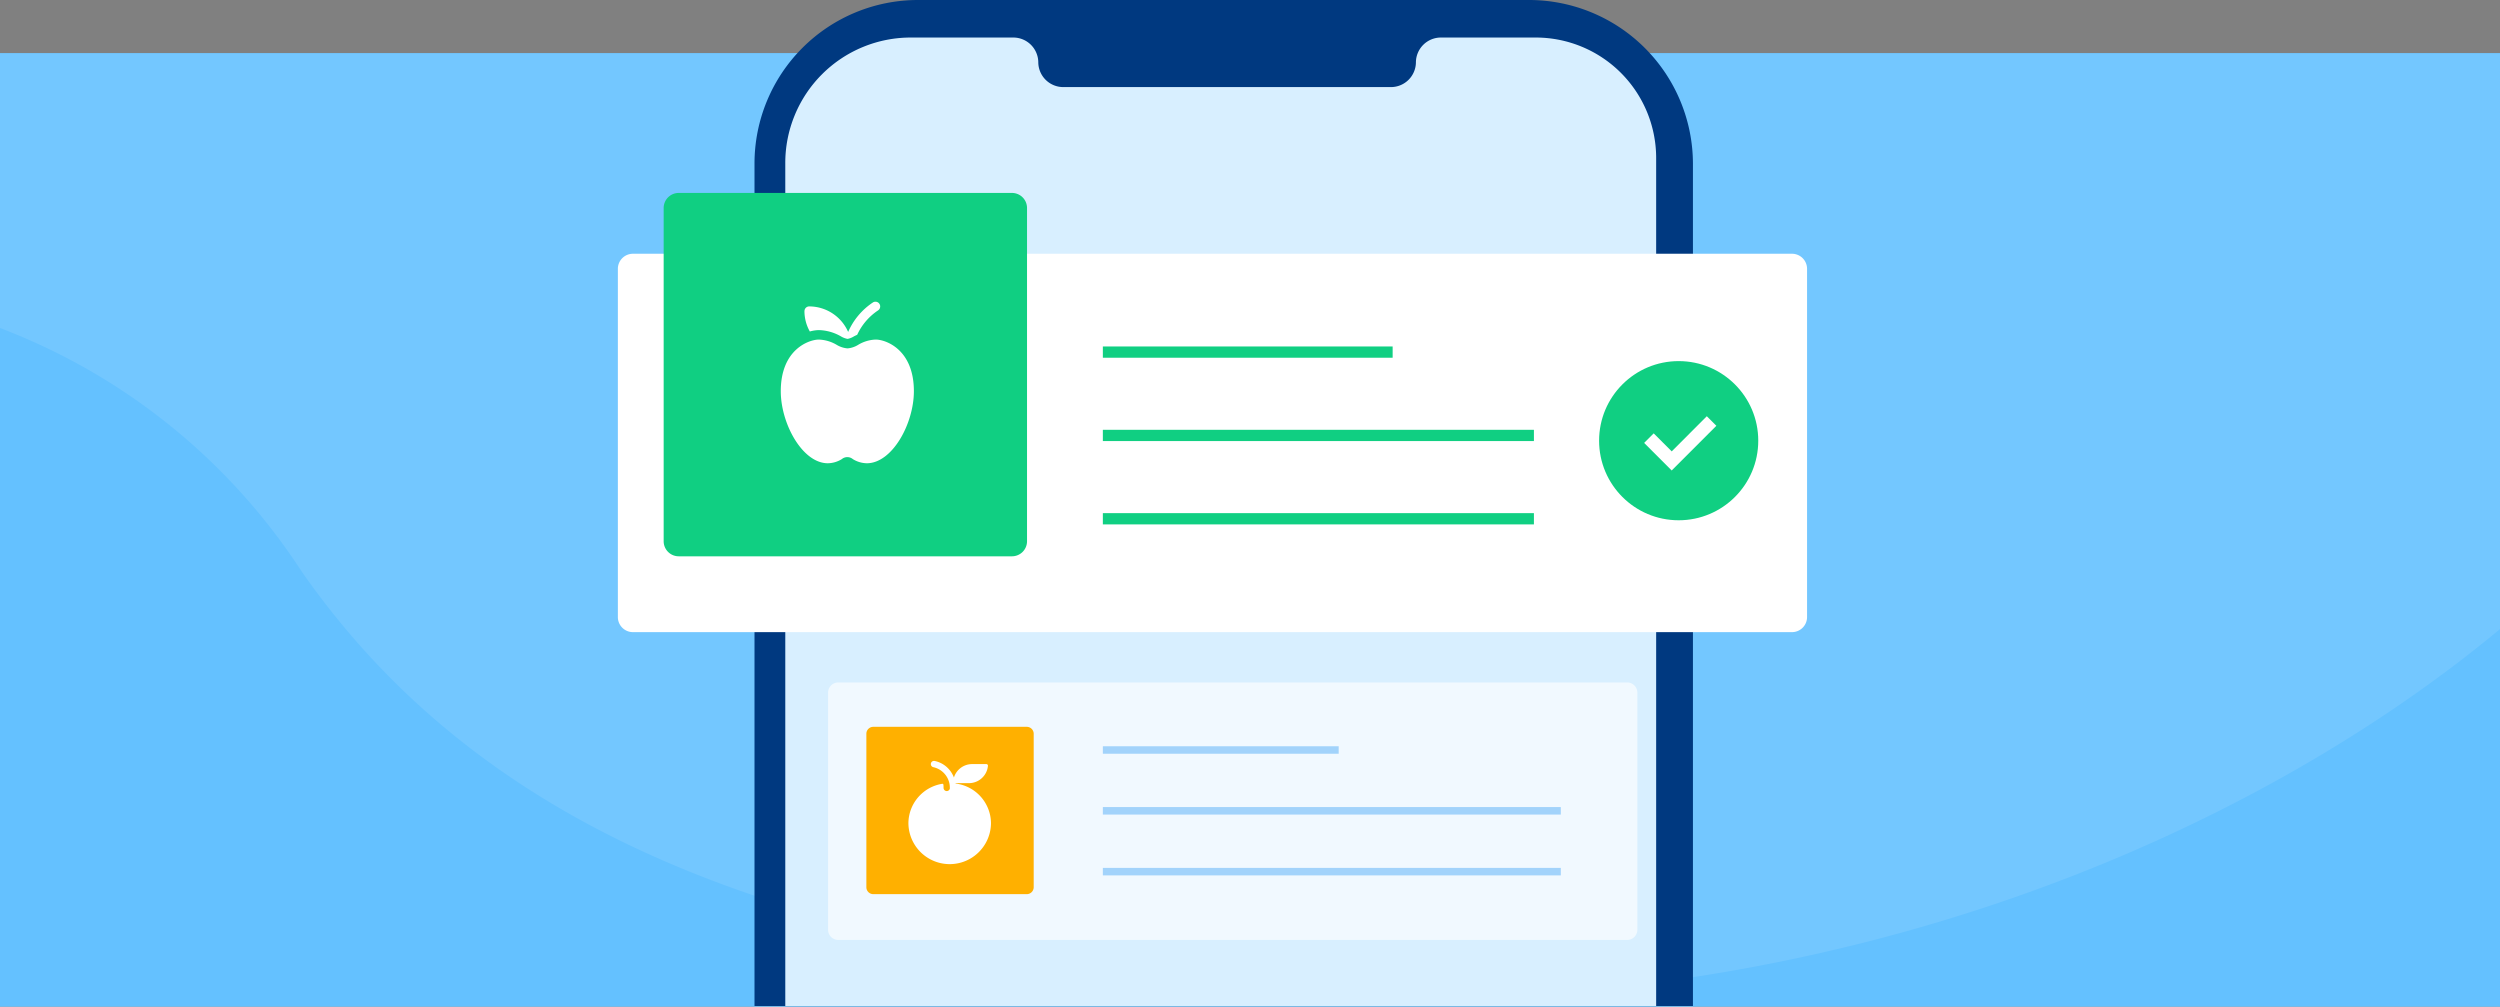 <svg xmlns="http://www.w3.org/2000/svg" width="333" height="134.092"><rect width="100%" height="100%" fill="#808080" stroke="none"/><g data-name="Group 2014" transform="translate(-296 -1203)"><path fill="#64c1ff" d="M296 1210.092h333v127H296z"/><path d="M629 1210.092v76.7c-37.3 31-100.9 56.4-175 47.3l-2.7-.3c-43.7-5.5-87.9-15.8-115-54.5l-.8-1.2a83.077 83.077 0 00-39.5-31.4v-36.6z" fill="#73c7ff" fill-rule="evenodd"/><path d="M418.3 1203h81.4a21.851 21.851 0 0121.8 21.8V1337h-125v-112.2a21.787 21.787 0 0121.8-21.8z" fill="#003980" fill-rule="evenodd"/><path d="M417.4 1208H431a3.329 3.329 0 013.3 3.3 3.329 3.329 0 003.3 3.3h43.7a3.329 3.329 0 003.3-3.3 3.329 3.329 0 013.3-3.3h12.7a16.047 16.047 0 0116 16v113h-116v-112.2a16.709 16.709 0 0116.8-16.8z" fill="#d8efff" fill-rule="evenodd"/><path d="M380.3 1236.8h154.4a2.006 2.006 0 012 2v46.4a2.006 2.006 0 01-2 2H380.3a2.006 2.006 0 01-2-2v-46.4a2.006 2.006 0 012-2z" fill="#fff" fill-rule="evenodd"/><path d="M386.4 1228.7h44.4a2.006 2.006 0 012 2v44.4a2.006 2.006 0 01-2 2h-44.4a2.006 2.006 0 01-2-2v-44.4a2.006 2.006 0 012-2z" fill="#10cf82" fill-rule="evenodd"/><circle cx="10.6" cy="10.6" r="10.6" transform="translate(509 1251.1)" fill="#10cf82"/><path fill="none" stroke="#10cf82" stroke-width="1.5" d="M442.9 1249.9h38.6M442.9 1261h57.418M442.9 1272.1h57.418"/><path data-name="Rectangle_5_" d="M407.661 1293.901h105.075a1.365 1.365 0 011.361 1.361v31.577a1.365 1.365 0 01-1.361 1.362H407.661a1.365 1.365 0 01-1.361-1.362v-31.577a1.365 1.365 0 011.361-1.361z" fill="#fff" fill-rule="evenodd" opacity=".637"/><path data-name="Path-14" fill="none" stroke="#a2d3fb" d="M442.9 1302.9h31.413"/><path data-name="Path-14-Copy" fill="none" stroke="#a2d3fb" d="M442.9 1311h61"/><path data-name="Path-14-Copy-2" fill="none" stroke="#a2d3fb" d="M442.9 1319.102h61"/><path data-name="Rectangle_6_" d="M412.321 1299.813h20.446a.924.924 0 01.921.921v20.446a.924.924 0 01-.921.921h-20.446a.924.924 0 01-.921-.921v-20.446a.924.924 0 01.921-.921z" fill="#ffb000" fill-rule="evenodd"/><path data-name="Path 126" d="M400 1255.106c0 4.341 2.892 9.6 6.266 9.6a3.646 3.646 0 001.861-.55 1.152 1.152 0 011.475 0 3.645 3.645 0 001.86.55c3.375 0 6.267-5.255 6.267-9.6 0-5.578-3.763-6.875-5.08-6.875a4.851 4.851 0 00-2.327.692 3.191 3.191 0 01-1.434.482 3.329 3.329 0 01-1.461-.484 5 5 0 00-2.347-.689c-1.319-.001-5.08 1.296-5.08 6.874z" fill="#fff"/><path data-name="Path 127" d="M403.152 1244.448a5.557 5.557 0 00.717 2.707 4.74 4.74 0 011.212-.186 6.205 6.205 0 012.913.824 2.716 2.716 0 00.9.35 2.566 2.566 0 00.857-.342c.131-.067.28-.14.43-.212a7.842 7.842 0 012.78-3.246.63.63 0 10-.7-1.049 9.087 9.087 0 00-3.287 3.92 5.675 5.675 0 00-5.188-3.4.63.63 0 00-.63.63z" fill="#fff"/><path data-name="Path 128" d="M423.287 1307.368l-.01-.054h1.789a2.539 2.539 0 002.528-2.308.212.212 0 00-.211-.23h-1.894a2.539 2.539 0 00-2.426 1.79 3.548 3.548 0 00-1.121-1.532 3.434 3.434 0 00-1.468-.677.423.423 0 10-.127.837 2.8 2.8 0 012.17 2.848.423.423 0 01-.417.33.431.431 0 01-.419-.435q0-.219-.017-.418a.132.132 0 00-.155-.118 5.359 5.359 0 00-4.509 5.201 5.5 5.5 0 0011 0 5.368 5.368 0 00-4.713-5.234z" fill="#fff"/><path d="M523.348 1258.441l1.272 1.272-5.951 5.956-3.669-3.673 1.272-1.272 2.4 2.4z" fill="#fff"/></g></svg>
